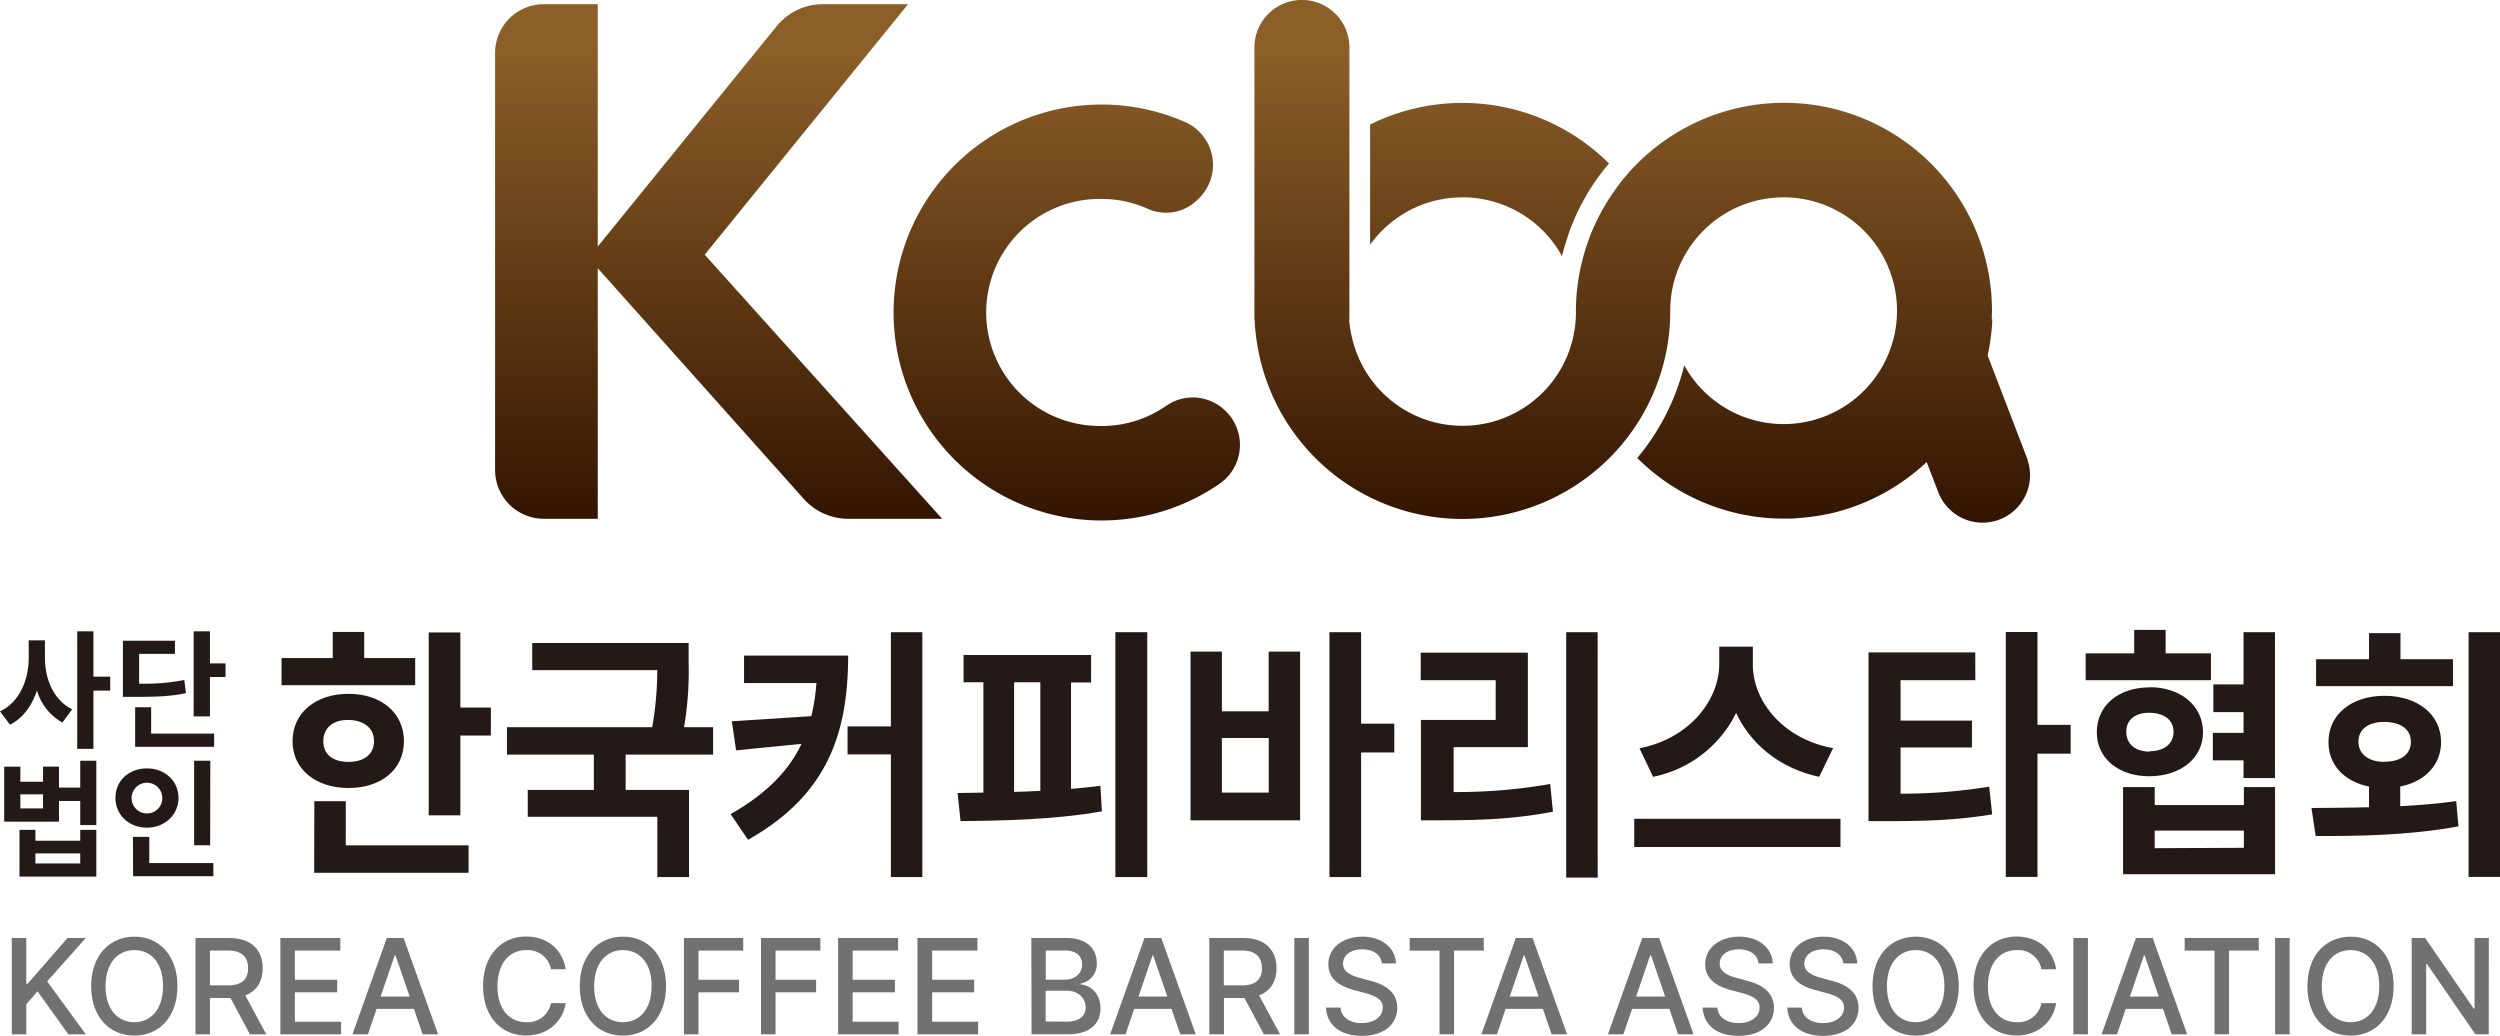 <?xml version="1.0" encoding="UTF-8"?> <svg xmlns="http://www.w3.org/2000/svg" xmlns:xlink="http://www.w3.org/1999/xlink" viewBox="0 0 595.39 246.7"><defs><style>.cls-1{fill:#231916;}.cls-2{fill:#727171;}.cls-3{fill:url(#linear-gradient);}</style><linearGradient id="linear-gradient" x1="300.69" y1="11.16" x2="300.69" y2="124.63" gradientUnits="userSpaceOnUse"><stop offset="0" stop-color="#8d5f28"></stop><stop offset="1" stop-color="#321401"></stop></linearGradient></defs><g id="Layer_2" data-name="Layer 2"><g id="Layer_1-2" data-name="Layer 1"><path class="cls-1" d="M17.19,168.93l-2.33,3.14a12.77,12.77,0,0,1-6.06-7.63c-1.2,3.61-3.31,6.58-6.42,8.15L0,169.42c4.66-2.18,6.84-7.54,6.84-12.74V152.5H10.7v4.18C10.69,161.7,12.78,166.76,17.19,168.93Zm1.2-18.58h3.86v10.8h4v3.32h-4v13.87H18.39Z"></path><path class="cls-1" d="M29.27,152.59H41.66v3.14H33.13v7.08a48.4,48.4,0,0,0,10.76-.87l.39,3.14c-3.45.73-6.62.89-12.69.89H29.27Zm2.92,15.85H36v6.27H51v3.14H32.19ZM50,158h3.71v3.23H50v9.38H46.12V150.35H50Z"></path><path class="cls-1" d="M4.85,186.17h5.4v-3.6h3.8v5h5.06v-6.4h3.83v15.32H19.11v-5.72H14.05v4.92H1v-13.1H4.85Zm-.21,11.47h3.8v2.58H19.11v-2.58h3.83v11.13H4.64Zm5.61-5.11v-3.35H4.85v3.35Zm8.86,13.11v-2.4H8.44v2.4Z"></path><path class="cls-1" d="M35,183c4.21,0,7.5,2.93,7.51,7s-3.3,7.11-7.51,7.11-7.5-2.94-7.5-7.11S30.82,183,35,183Zm0,10.73a3.66,3.66,0,1,0,0-7.32,3.66,3.66,0,1,0,0,7.32Zm-3.34,5.57h3.89v6.24H50.81v3.14H31.7Zm18.39,2H46.23V181.18h3.86Z"></path><path class="cls-1" d="M67.05,156.72h12.2V150.5h7.49v6.22H98.88v6.47H67.05ZM83,165.24c7.78,0,13.2,4.52,13.2,11.28S90.75,187.67,83,187.67s-13.33-4.42-13.33-11.15S75.15,165.24,83,165.24Zm-8.14,25.57h7.49v10.51h29.24v6.54H74.83ZM83,181.45c3.62,0,6.07-1.73,6.07-4.93s-2.45-5-6.07-5.06-6,1.82-6,5.06S79.37,181.45,83,181.45Zm26.64-12.94h7.26v6.66h-7.26v19h-7.54V150.63h7.54Z"></path><path class="cls-1" d="M164,157.68a79.37,79.37,0,0,1-1.09,15.51h6.92v6.53H149v8.4h15.09v20.76h-7.54V194.53H125.69v-6.41h15.74v-8.4H120.74v-6.53h34.58a77.91,77.91,0,0,0,1.21-13.59H126.75v-6.47H164Z"></path><path class="cls-1" d="M178.15,200,174,193.89c8.49-4.84,13.8-10.26,16.89-16.73l-15.59,1.54-1-6.92,18.92-1.22a46.9,46.9,0,0,0,1.21-7.88H177.2v-6.54H202C201.94,174.08,197.49,189.11,178.15,200Zm23.7-27h10.32V150.56h7.49v58.32h-7.49V179.66H201.85Z"></path><path class="cls-1" d="M234.2,188.76V162.48h-4.72V156h30.37v6.53h-4.78v25.35c2.36-.19,4.69-.45,7-.74l.35,6.09c-11.41,2-23.82,2.24-33.66,2.31l-.71-6.67C230,188.82,232,188.79,234.2,188.76Zm13.56-.42V162.48h-6.25V188.6C243.57,188.54,245.67,188.47,247.76,188.34Zm25.47,20.54h-7.6V150.56h7.6Z"></path><path class="cls-1" d="M283.53,155.18H291v14.23h11.14V155.18h7.49v40.18H283.53Zm18.63,33.58v-13H291v13Zm22-16.41h7.9v6.86h-7.9v29.67h-7.54V150.56h7.54Z"></path><path class="cls-1" d="M338.35,155.43h25.52v22.5H346.19v10.7a129.56,129.56,0,0,0,23-1.92l.65,6.6c-8.81,1.7-16.8,2.05-26.59,2.05H338.4v-23.9h17.81V162H338.35ZM380.5,209H373V150.56h7.49Z"></path><path class="cls-1" d="M389.21,195h49.11v6.72H389.21Zm47.34-16.8-3.3,6.8c-9.37-2-16.3-7.76-19.78-15.22A28.22,28.22,0,0,1,393.69,185l-3.24-6.8c11.94-2.3,18.92-11.47,19-19.93V154h8v4.23C417.42,166.81,424.41,175.94,436.55,178.18Z"></path><path class="cls-1" d="M470.44,162H452.63v9.61h17v6.41h-17v11a129.5,129.5,0,0,0,21.11-1.67l.71,6.6c-8.2,1.35-15.51,1.61-24.89,1.61H445V155.37h25.42Zm7.25-11.48h7.55v22.11h7.9v6.86h-7.9v29.35h-7.55Z"></path><path class="cls-1" d="M526.55,162H496.71v-6.41h11.56v-5.58h7.49v5.58h10.79Zm-14.62,1.66c7.37,0,12.67,4.36,12.73,10.64s-5.36,10.54-12.73,10.57-12.62-4.26-12.56-10.57S504.53,163.7,511.93,163.7Zm-6.31,23.78h7.54v4.29h21.23v-4.29h7.43v20.76h-36.2Zm6.31-8.53c3.36,0,5.71-1.69,5.71-4.61s-2.35-4.52-5.71-4.55-5.58,1.63-5.55,4.55S508.54,179,511.93,179Zm22.46,23v-4.1H513.16V202ZM527,174.53h7.31V169.6h-7.19V163h7.19V150.56h7.49V185.3h-7.49v-4.23H527Z"></path><path class="cls-1" d="M564.2,192.25v-4.93c-5.86-1.16-9.69-5.13-9.66-10.61,0-6.5,5.42-11,13.32-11s13.5,4.46,13.5,11c0,5.45-3.83,9.42-9.73,10.61V192c4.51-.22,9-.61,13.33-1.21l.53,6c-11.76,2.21-24.41,2.34-34,2.31l-1-6.67C554.62,192.38,559.31,192.38,564.2,192.25ZM551.59,157H564.2v-6.22h7.49V157h12.5v6.4h-32.6Zm16.27,24.41c3.77,0,6.31-1.66,6.31-4.74s-2.54-4.71-6.31-4.74-6.22,1.73-6.19,4.74S564.2,181.45,567.86,181.45Zm27.53,27.43h-7.48V150.56h7.48Z"></path><path class="cls-2" d="M2.8,223.39H6.26v10.93h.28l9.54-10.93h4.34l-9.19,10.33,9.22,12.61H16.27L8.93,236.09,6.26,239.2v7.13H2.8Z"></path><path class="cls-2" d="M32,246.64c-5.93,0-10.29-4.46-10.29-11.78S26.1,223.07,32,223.07s10.26,4.45,10.26,11.79S37.91,246.64,32,246.64Zm0-3.2c3.9,0,6.81-3,6.83-8.58s-2.93-8.6-6.83-8.59-6.84,3-6.86,8.59S28.1,243.46,32,243.44Z"></path><path class="cls-2" d="M46.55,223.39h8.12c5.3,0,7.9,3,7.9,7.19,0,3.09-1.39,5.42-4.15,6.48l5,9.27H59.52l-4.63-8.65H50v8.65H46.55Zm7.78,11.28c3.35,0,4.75-1.51,4.75-4.09s-1.4-4.2-4.75-4.21H50v8.3Z"></path><path class="cls-2" d="M66.77,223.39H81.05v3H70.23v6.94H80.3v3H70.23v7h11v3H66.77Z"></path><path class="cls-2" d="M83.93,246.33l8.19-22.94h4l8.21,22.94h-3.68l-2.07-6.06H89.69l-2.07,6.06Zm13.63-9-3.37-9.79H94l-3.35,9.79Z"></path><path class="cls-2" d="M125.34,226.27c-3.93,0-6.84,3-6.86,8.59s2.94,8.6,6.86,8.58a5.63,5.63,0,0,0,5.88-4.53l3.5,0c-.73,4.53-4.39,7.7-9.41,7.7-5.93,0-10.26-4.45-10.26-11.78s4.36-11.79,10.26-11.79c4.81,0,8.64,2.87,9.41,7.8h-3.5A5.62,5.62,0,0,0,125.34,226.27Z"></path><path class="cls-2" d="M148.36,246.64c-5.93,0-10.29-4.46-10.29-11.78s4.36-11.79,10.29-11.79,10.26,4.45,10.26,11.79S154.24,246.64,148.36,246.64Zm0-3.2c3.9,0,6.81-3,6.83-8.58s-2.93-8.6-6.83-8.59-6.84,3-6.86,8.59S144.43,243.46,148.36,243.44Z"></path><path class="cls-2" d="M162.88,223.39H177v3H166.34v6.94H176v3h-9.66v10h-3.46Z"></path><path class="cls-2" d="M181.24,223.39h14.13v3H184.7v6.94h9.66v3H184.7v10h-3.46Z"></path><path class="cls-2" d="M199.6,223.39h14.29v3H203.06v6.94h10.07v3H203.06v7H214v3H199.6Z"></path><path class="cls-2" d="M218.5,223.39h14.28v3H222v6.94H232v3H222v7h10.95v3H218.5Z"></path><path class="cls-2" d="M245.62,223.39H254c4.87,0,7.21,2.61,7.21,6a4.7,4.7,0,0,1-3.84,4.85v.22c2.27.12,4.72,2.12,4.72,5.67s-2.39,6.18-7.71,6.18h-8.71Zm8,9.92c2.3,0,4.09-1.41,4.09-3.62,0-1.9-1.3-3.32-4-3.32h-4.65v6.94Zm.35,10c3.27,0,4.59-1.46,4.59-3.36,0-2.2-1.73-4-4.47-4h-5.06v7.32Z"></path><path class="cls-2" d="M264.39,246.33l8.18-22.94h4l8.21,22.94h-3.68L279,240.27h-8.88l-2.07,6.06Zm13.62-9-3.37-9.79h-.15l-3.35,9.79Z"></path><path class="cls-2" d="M288,223.39h8.12c5.3,0,7.9,3,7.9,7.19,0,3.09-1.39,5.42-4.16,6.48l5,9.27H301l-4.63-8.65h-4.88v8.65H288Zm7.78,11.28c3.35,0,4.75-1.51,4.75-4.09s-1.4-4.2-4.75-4.21h-4.32v8.3Z"></path><path class="cls-2" d="M311.71,246.33h-3.46V223.39h3.46Z"></path><path class="cls-2" d="M324.4,226.08c-2.78,0-4.54,1.44-4.56,3.39,0,2.17,2.34,3,4.15,3.46l2.21.6c2.91.71,6.56,2.31,6.57,6.46,0,3.88-3.08,6.71-8.46,6.71-5.1,0-8.31-2.56-8.53-6.74h3.46c.21,2.5,2.41,3.69,5.07,3.7,2.91,0,5-1.48,5-3.73,0-2-1.9-2.81-4.31-3.46l-2.7-.72c-3.67-1-5.93-2.89-5.95-6.09,0-4,3.51-6.59,8.12-6.59s7.85,2.67,8,6.37h-3.37C328.87,227.3,327,226.08,324.4,226.08Z"></path><path class="cls-2" d="M335.72,223.39h17.65v3h-7.08v19.93h-3.46V226.4h-7.11Z"></path><path class="cls-2" d="M352.8,246.33,361,223.39h4l8.21,22.94h-3.68l-2.08-6.06h-8.87l-2.08,6.06Zm13.63-9-3.37-9.79h-.16l-3.35,9.79Z"></path><path class="cls-2" d="M382.94,246.33l8.18-22.94h4l8.21,22.94h-3.68l-2.08-6.06H388.7l-2.08,6.06Zm13.63-9-3.37-9.79H393l-3.35,9.79Z"></path><path class="cls-2" d="M414.11,226.08c-2.78,0-4.55,1.44-4.56,3.39,0,2.17,2.34,3,4.15,3.46l2.2.6c2.91.71,6.56,2.31,6.58,6.46,0,3.88-3.08,6.71-8.47,6.71-5.09,0-8.3-2.56-8.52-6.74H409c.2,2.5,2.41,3.69,5.06,3.7,2.92,0,5-1.48,5-3.73,0-2-1.9-2.81-4.31-3.46l-2.71-.72c-3.66-1-5.93-2.89-5.94-6.09,0-4,3.51-6.59,8.11-6.59s7.85,2.67,8,6.37H418.8C418.58,227.3,416.72,226.08,414.11,226.08Z"></path><path class="cls-2" d="M434.26,226.08c-2.78,0-4.54,1.44-4.56,3.39,0,2.17,2.35,3,4.15,3.46l2.21.6c2.91.71,6.56,2.31,6.57,6.46,0,3.88-3.08,6.71-8.46,6.71-5.1,0-8.31-2.56-8.53-6.74h3.46c.21,2.5,2.41,3.69,5.07,3.7,2.91,0,5-1.48,5-3.73,0-2-1.9-2.81-4.31-3.46l-2.7-.72c-3.67-1-5.93-2.89-5.95-6.09,0-4,3.51-6.59,8.12-6.59s7.85,2.67,8,6.37H439C438.73,227.3,436.88,226.08,434.26,226.08Z"></path><path class="cls-2" d="M456.24,246.64c-5.93,0-10.29-4.46-10.29-11.78s4.36-11.79,10.29-11.79,10.26,4.45,10.26,11.79S462.13,246.64,456.24,246.64Zm0-3.2c3.9,0,6.81-3,6.83-8.58s-2.93-8.6-6.83-8.59-6.84,3-6.86,8.59S452.31,243.46,456.24,243.44Z"></path><path class="cls-2" d="M480.3,226.27c-3.93,0-6.84,3-6.86,8.59s2.94,8.6,6.86,8.58a5.63,5.63,0,0,0,5.88-4.53l3.5,0c-.73,4.53-4.39,7.7-9.41,7.7-5.93,0-10.26-4.45-10.26-11.78s4.36-11.79,10.26-11.79c4.81,0,8.64,2.87,9.41,7.8h-3.5A5.62,5.62,0,0,0,480.3,226.27Z"></path><path class="cls-2" d="M497.25,246.33h-3.46V223.39h3.46Z"></path><path class="cls-2" d="M500.5,246.33l8.18-22.94h4l8.21,22.94h-3.68l-2.08-6.06h-8.87l-2.08,6.06Zm13.62-9-3.36-9.79h-.16l-3.35,9.79Z"></path><path class="cls-2" d="M520.29,223.39h17.65v3h-7.08v19.93H527.4V226.4h-7.11Z"></path><path class="cls-2" d="M545.29,246.33h-3.46V223.39h3.46Z"></path><path class="cls-2" d="M559.81,246.64c-5.93,0-10.29-4.46-10.29-11.78s4.36-11.79,10.29-11.79,10.25,4.45,10.25,11.79S565.69,246.64,559.81,246.64Zm0-3.2c3.9,0,6.81-3,6.82-8.58s-2.92-8.6-6.82-8.59-6.85,3-6.86,8.59S555.87,243.46,559.81,243.44Z"></path><path class="cls-2" d="M592.71,246.33h-3.18L578,229.57h-.19v16.76h-3.46V223.39h3.21l11.55,16.79h.22V223.39h3.4Z"></path><path class="cls-3" d="M167.83,60.65l56.54,62.9H202a14.17,14.17,0,0,1-10.57-4.73L142.36,63.88v59.67H129.52a11.61,11.61,0,0,1-11.61-11.61V12.58A11.61,11.61,0,0,1,129.52,1h12.84V58.71L185,6.2A14.13,14.13,0,0,1,196,1h20.26ZM348.28,47A27,27,0,0,1,372,61c.12-.52.26-1,.4-1.54s.29-1,.45-1.51c.09-.28.17-.56.26-.84s.16-.47.23-.69.17-.49.24-.72c0,0,0-.05,0-.07.26-.71.52-1.44.81-2.14s.66-1.58,1-2.36c.29-.62.61-1.25.92-1.88s.54-1,.83-1.56c.18-.33.37-.66.56-1s.21-.38.33-.58c.43-.71.87-1.4,1.34-2.1a.67.67,0,0,1,.12-.19c.28-.42.56-.82.85-1.22.59-.85,1.22-1.67,1.86-2.47.31-.39.64-.79,1-1.19l0,0a49.47,49.47,0,0,0-56.9-9.28V58.29A27,27,0,0,1,348.28,47ZM292,98A11.09,11.09,0,0,0,277.8,96.6a26.86,26.86,0,0,1-16.35,4.84,27,27,0,0,1,.91-54.06,26.89,26.89,0,0,1,10.85,2.28,10.62,10.62,0,0,0,11.89-2l.52-.52a11.14,11.14,0,0,0-3.4-18.08,49.53,49.53,0,1,0,8.24,86.14A11.24,11.24,0,0,0,292,98Zm190.9,11.49-9.54-24.85a48.43,48.43,0,0,0,1.13-8.57h-.14c0-.68.05-1.38.05-2.06a49.5,49.5,0,0,0-84.44-35.09c-.92.92-1.81,1.86-2.63,2.85l-.29.35a4.79,4.79,0,0,0-.44.48c-.15.19-.33.4-.47.61-.33.42-.66.84-.95,1.25s-.47.65-.7,1-.59.83-.87,1.25-.57.87-.83,1.3-.45.73-.66,1.12-.49.81-.71,1.23-.46.84-.67,1.25-.43.84-.62,1.27-.38.82-.56,1.22a.17.17,0,0,0-.05.12c-.19.42-.36.83-.54,1.25s-.35.87-.5,1.32-.33.89-.47,1.34-.3.85-.44,1.27c0,.1-.05.19-.07.28-.26.83-.48,1.67-.69,2.5-.09.33-.17.68-.24,1A49.4,49.4,0,0,0,375.31,74v0a27,27,0,0,1-53.18,7,27.36,27.36,0,0,1-.82-4.91h.06V11.3a11.31,11.31,0,0,0-22.62,0V76.09h.05a41.86,41.86,0,0,0,.46,4.91,49.5,49.5,0,0,0,84,28.11,47.72,47.72,0,0,0,3.32-3.65l0,0A49.42,49.42,0,0,0,397.78,74a26.63,26.63,0,0,1,3.34-13,27,27,0,1,1,0,26,54.93,54.93,0,0,1-10.76,21.55l-.44.52a49.41,49.41,0,0,0,35,14.44h.2c1,0,2,0,3-.11l.82-.07a49.47,49.47,0,0,0,6.72-1l.08,0a49.37,49.37,0,0,0,16.11-6.81v0a50.14,50.14,0,0,0,7-5.48l2.63,6.83a11.3,11.3,0,0,0,21.36-7.4Z"></path></g></g></svg> 